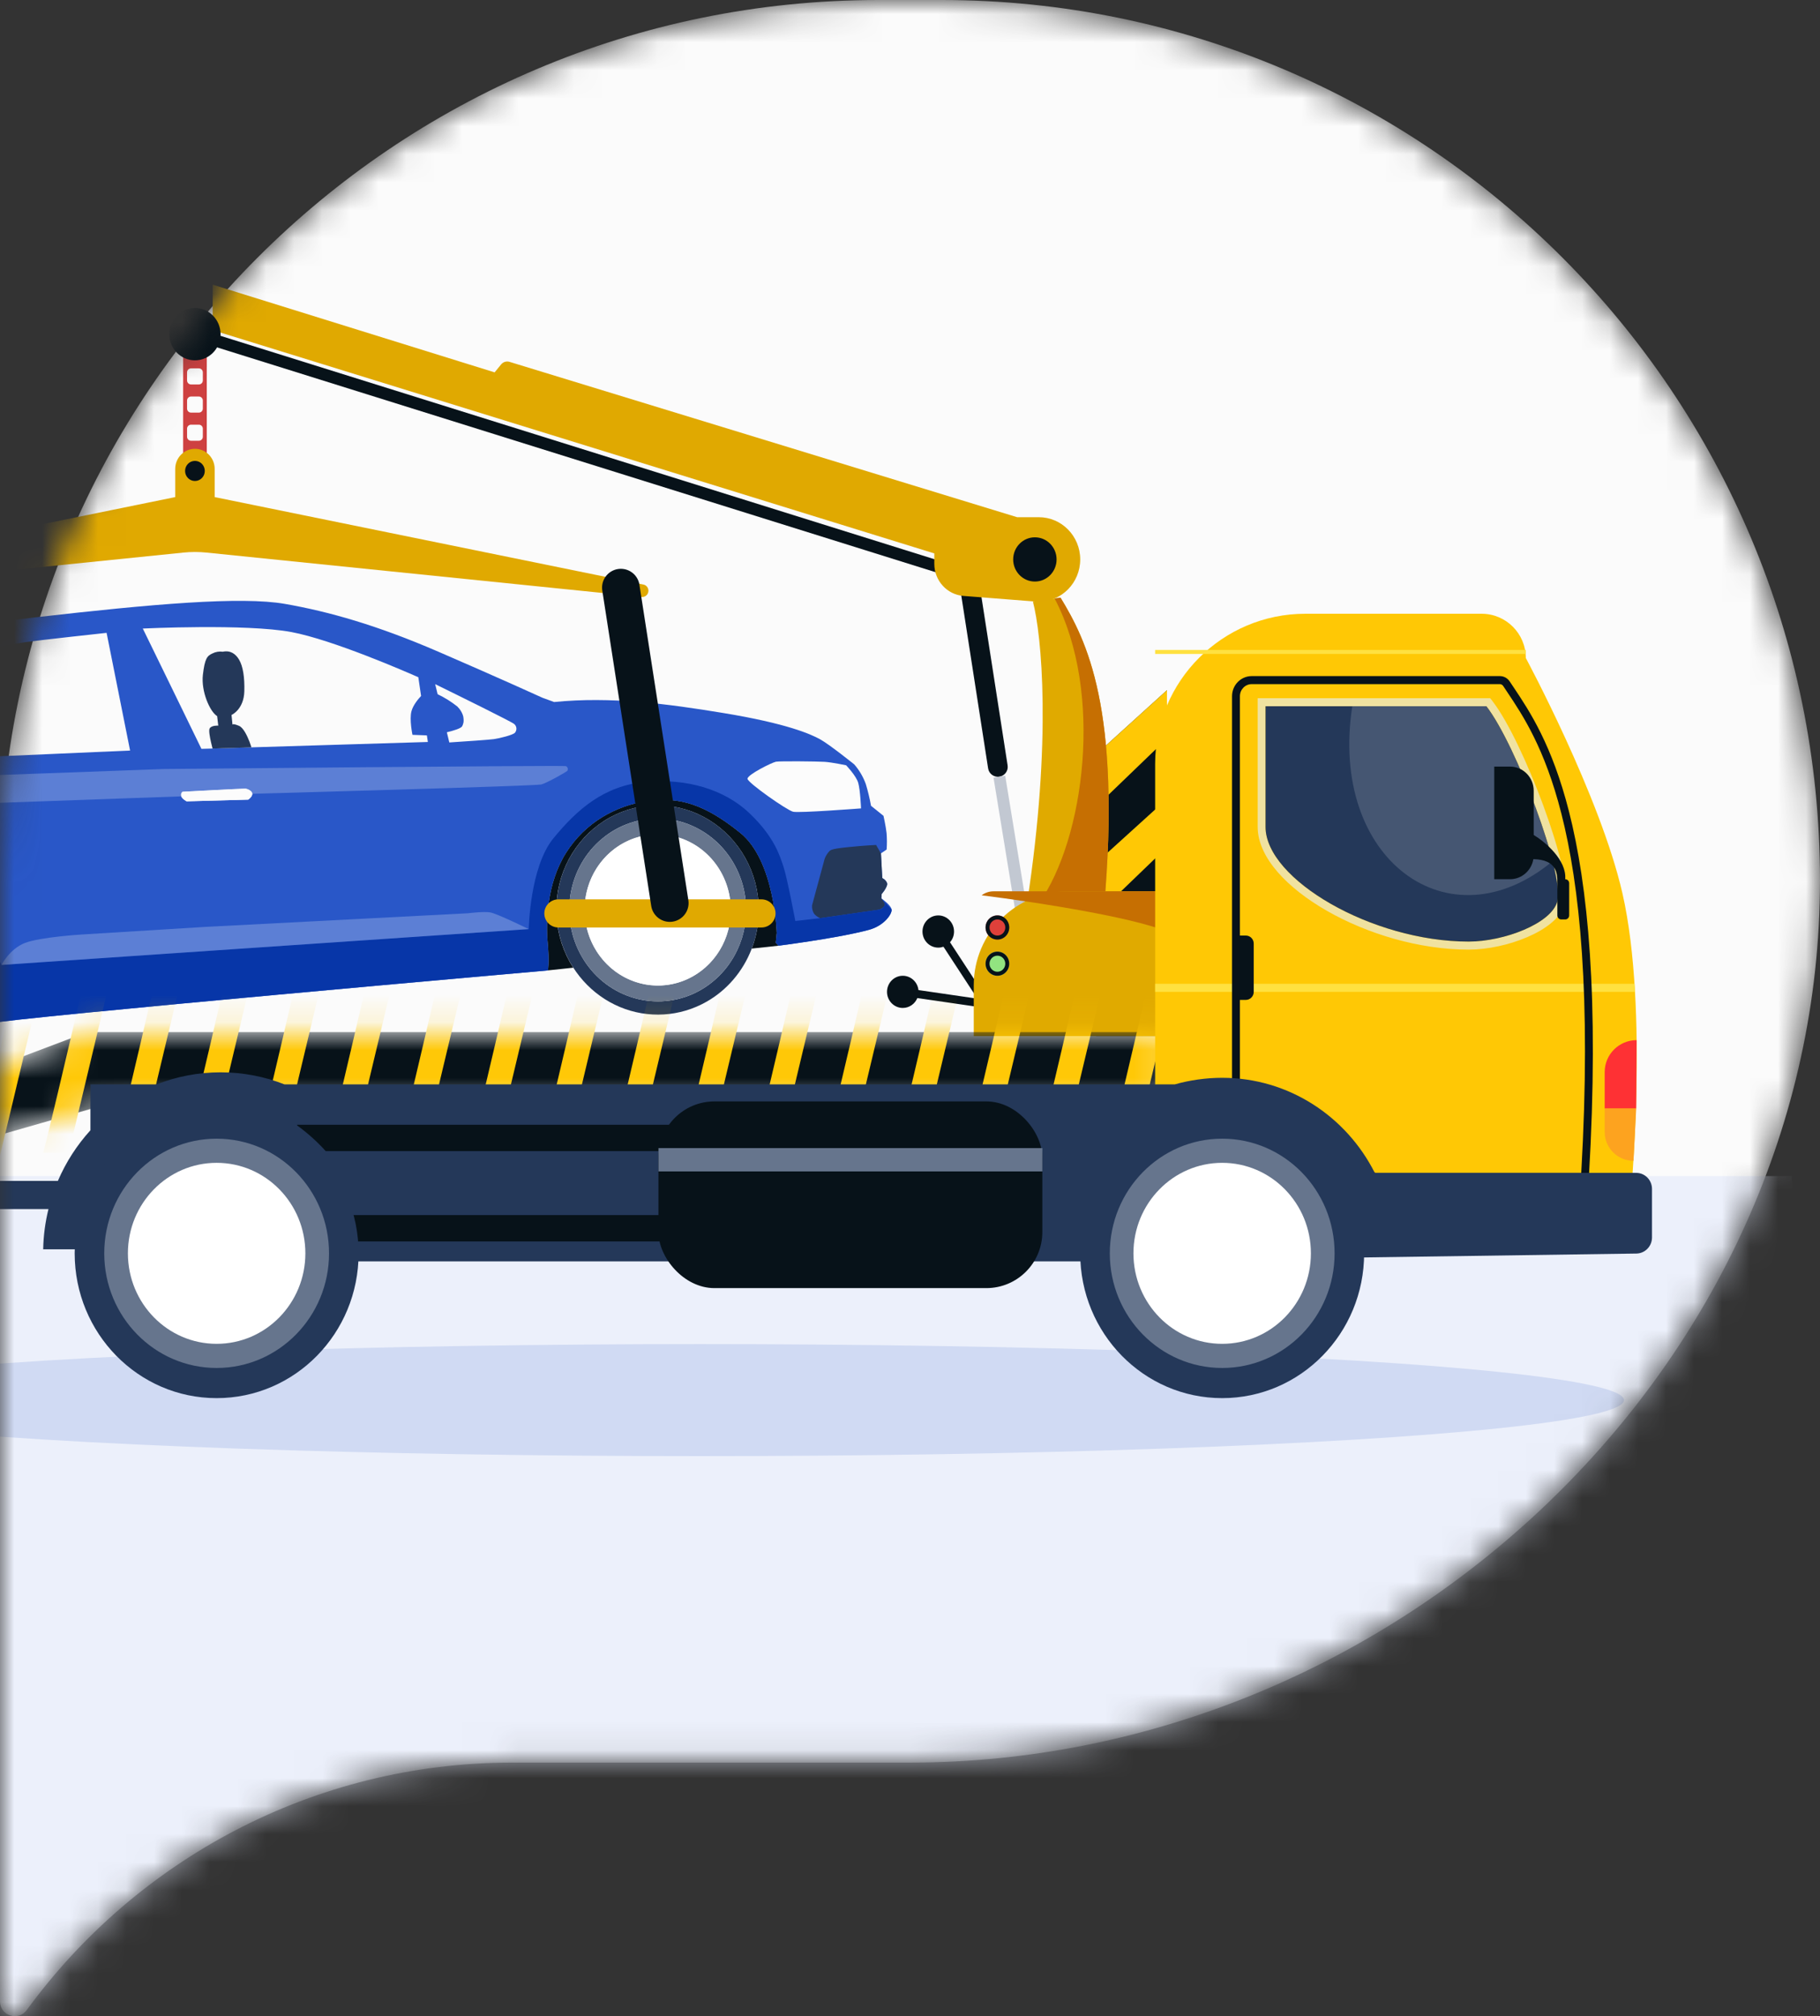 <?xml version="1.0" encoding="UTF-8"?> <svg xmlns="http://www.w3.org/2000/svg" width="65" height="72" viewBox="0 0 65 72" fill="none"><rect x="0" y="0" width="65" height="72" fill="#333333" stroke="none"/><mask id="mask0_615_2155" style="mask-type:alpha" maskUnits="userSpaceOnUse" x="0" y="0" width="65" height="72"><path d="M33.631 0H31.376C14.049 0 0 14.076 0 31.437C0 31.571 0.006 31.712 0.013 31.846C0.013 31.866 0 31.878 0 31.898V71.47C0 71.989 0.658 72.194 0.958 71.778C4.862 66.426 11.181 62.944 18.304 62.944H32.212C32.302 62.944 32.5 62.944 32.5 62.944C49.827 62.944 65 48.803 65 31.443C65 14.083 50.957 0 33.631 0Z" fill="#F4F6FC"></path></mask><g mask="url(#mask0_615_2155)"><path d="M33.631 0H31.376C14.049 0 0 14.076 0 31.437C0 31.571 0.006 31.712 0.013 31.846C0.013 31.866 0 31.878 0 31.898V71.47C0 71.989 0.658 72.194 0.958 71.778C4.862 66.426 11.181 62.944 18.304 62.944H32.212C32.302 62.944 32.5 62.944 32.5 62.944C49.827 62.944 65 48.803 65 31.443C65 14.083 50.957 0 33.631 0Z" fill="#FBFBFB"></path><rect y="42" width="64" height="60" fill="#E3EAFC" fill-opacity="0.6"></rect><ellipse cx="33" cy="2" rx="33" ry="2" transform="matrix(-1 0 0 1 58 48)" fill="#D0DAF3"></ellipse><path d="M39.143 26.945L41.678 24.647V37.001H39.143V26.945Z" fill="#071219"></path><path d="M41.678 24.647L39.143 26.945V28.813L41.678 26.371V24.647Z" fill="#FFC805"></path><path d="M41.678 28.526L39.143 30.824V32.691L41.678 30.249V28.526Z" fill="#FFC805"></path><path d="M41.678 32.404L39.143 34.703V36.57L41.678 34.128V32.404Z" fill="#FFC805"></path><path d="M31.665 30.338C31.68 30.142 31.679 29.945 31.663 29.75C31.635 29.497 31.553 29.134 31.553 29.134L31.108 28.776C31.061 28.513 30.998 28.253 30.921 27.997C30.827 27.74 30.688 27.503 30.51 27.299C30.51 27.299 29.629 26.588 29.286 26.399C28.944 26.211 28.09 25.835 25.847 25.465C23.824 25.131 21.824 24.868 19.79 25.07L19.374 24.918C19.374 24.918 17.855 24.225 15.659 23.275C13.463 22.325 11.743 21.84 10.177 21.566C8.611 21.292 5.45 21.568 1.254 22.047C-2.943 22.525 -5.824 23.344 -5.824 23.344L-7.806 23.809C-7.806 23.809 -8.458 23.879 -8.512 23.948C-8.566 24.018 -8.474 24.119 -8.474 24.119L-8.077 24.686C-8.075 24.685 -8.074 24.684 -8.072 24.683L-8 24.797L-7.669 25.316C-7.669 25.316 -9.914 27.544 -10.209 28.025C-11.019 28.067 -11.071 28.111 -11.353 29.062C-11.434 29.403 -11.207 31.397 -11.195 31.503C-11.167 31.623 -11.128 31.739 -11.077 31.851C-11.077 31.851 -11.538 32.161 -11.717 32.289C-11.854 32.402 -11.971 32.538 -12.065 32.69C-12.065 32.69 -11.962 33.59 -11.897 33.792C-11.833 33.995 -11.674 34.45 -11.674 34.45L-11.717 35.133L-11.717 35.134L-11.429 35.705C-11.429 35.705 -10.502 36.848 -10.25 36.951C-9.999 37.054 -8.793 37.095 -8.793 37.095C-8.793 37.095 -8.894 35.967 -8.898 35.635C-8.902 35.304 -8.82 34.099 -7.927 32.968C-7.035 31.838 -5.726 31.578 -5.495 31.54C-5.264 31.503 -3.906 31.204 -2.305 32.438C-0.705 33.672 -0.641 36.014 -0.641 36.014L-0.511 36.565C0.649 36.319 19.57 34.655 19.57 34.655C19.57 34.655 19.625 34.353 19.558 33.644C19.49 32.936 19.525 31.549 20.212 30.46C20.899 29.37 22.001 28.762 23.142 28.601C24.285 28.441 25.207 28.747 26.441 29.744C27.675 30.742 27.741 33.321 27.741 33.321L27.706 33.666L27.803 33.773C29.389 33.563 30.491 33.355 31.038 33.205C31.584 33.054 31.861 32.639 31.843 32.481C31.827 32.332 31.52 32.113 31.481 32.087L31.48 32.087L31.479 32.087C31.479 32.086 31.478 32.086 31.478 32.085L31.477 32.084L31.487 31.927C31.487 31.927 31.49 31.923 31.496 31.917L31.504 31.907L31.508 31.901C31.512 31.897 31.515 31.891 31.52 31.887C31.591 31.808 31.645 31.714 31.679 31.611C31.684 31.594 31.685 31.575 31.683 31.557C31.682 31.549 31.68 31.542 31.679 31.535C31.664 31.497 31.643 31.461 31.615 31.431C31.587 31.402 31.554 31.378 31.517 31.362C31.513 31.36 31.51 31.358 31.51 31.358L31.462 30.476L31.665 30.338ZM-0.798 28.9L-2.997 28.959C-3.069 28.923 -3.132 28.869 -3.179 28.802C-3.184 28.794 -3.188 28.784 -3.19 28.774C-3.199 28.747 -3.199 28.717 -3.191 28.689C-3.183 28.662 -3.167 28.637 -3.146 28.619C-3.146 28.619 -0.97 28.503 -0.902 28.507C-0.835 28.511 -0.654 28.583 -0.653 28.693C-0.652 28.802 -0.798 28.9 -0.798 28.9ZM8.865 28.555L6.666 28.616C6.666 28.616 6.51 28.536 6.476 28.439C6.475 28.436 6.473 28.433 6.473 28.43C6.464 28.402 6.464 28.373 6.472 28.345C6.48 28.318 6.496 28.293 6.517 28.275C6.517 28.275 8.693 28.159 8.761 28.163C8.828 28.167 9.009 28.239 9.01 28.349C9.011 28.458 8.865 28.555 8.865 28.555ZM18.361 25.853C18.384 25.871 18.402 25.893 18.416 25.918C18.43 25.943 18.439 25.971 18.442 26C18.445 26.029 18.443 26.058 18.434 26.086C18.426 26.114 18.413 26.14 18.395 26.162C18.334 26.247 17.848 26.364 17.64 26.395C17.494 26.417 16.576 26.48 16.047 26.514L15.959 26.151C16.189 26.095 16.465 26.013 16.505 25.936C16.509 25.927 16.514 25.919 16.517 25.91C16.52 25.903 16.523 25.895 16.527 25.888C16.536 25.866 16.543 25.843 16.548 25.82L16.553 25.794C16.555 25.786 16.556 25.778 16.556 25.77C16.557 25.754 16.558 25.738 16.558 25.724C16.557 25.688 16.555 25.652 16.549 25.617L16.549 25.613C16.548 25.605 16.547 25.597 16.545 25.59C16.541 25.567 16.534 25.546 16.526 25.525C16.488 25.422 16.429 25.329 16.353 25.252L16.334 25.231C16.115 25.058 15.879 24.91 15.629 24.791L15.542 24.432C16.4 24.852 18.274 25.776 18.361 25.853ZM10.4 22.57C11.892 22.849 14.54 24.008 14.94 24.185L15.039 24.854C14.948 24.95 14.755 25.174 14.695 25.399C14.616 25.697 14.731 26.242 14.731 26.242L15.246 26.262L15.281 26.497L8.98 26.689L8.772 26.695L8.699 26.697L8.583 26.701L8.545 26.702L8.456 26.705L8.116 26.716L8.058 26.718L7.993 26.719L7.941 26.721L7.904 26.722L7.8 26.725L7.764 26.726L7.592 26.731L7.591 26.732L7.194 26.743C7.084 26.511 5.1 22.446 5.1 22.446C5.1 22.446 8.783 22.269 10.4 22.57ZM0.899 22.932C1.468 22.853 3.807 22.6 3.807 22.6L4.646 26.803L-3.218 27.147L-1.863 23.488C-1.863 23.488 0.329 23.01 0.899 22.932ZM-5.634 25.964C-5.634 25.964 -4.219 24.34 -4.023 24.206C-3.828 24.071 -3.921 23.985 -2.655 23.64L-4.08 27.189C-4.421 27.16 -4.759 27.104 -5.092 27.022C-5.48 26.91 -5.867 26.814 -5.911 26.579C-5.954 26.343 -5.634 25.964 -5.634 25.964ZM-11.169 28.946C-11.096 28.82 -11.007 28.704 -10.904 28.603C-10.904 28.603 -9.356 28.513 -9.178 28.546C-9.108 28.561 -9.039 28.581 -8.971 28.606C-8.971 28.606 -8.97 28.606 -8.97 28.607C-8.698 28.7 -8.303 28.88 -8.301 29.025C-8.299 29.218 -8.714 29.726 -8.714 29.726L-9.615 31.147C-9.639 31.149 -10.731 31.259 -10.867 31.123C-11.005 30.985 -11.092 30.423 -11.111 30.238C-11.132 30.054 -11.237 29.094 -11.169 28.946Z" fill="#2957C8"></path><path d="M27.065 31.993C27.151 32.63 27.076 33.278 26.849 33.875L27.803 33.773L27.706 33.666L27.741 33.32C27.741 33.32 27.675 30.742 26.441 29.744C25.207 28.747 24.285 28.441 23.142 28.601C22.001 28.762 20.899 29.37 20.212 30.46C19.525 31.549 19.49 32.936 19.558 33.644C19.625 34.353 19.57 34.654 19.57 34.654L20.473 34.558C20.129 34.022 19.924 33.403 19.879 32.762C19.833 32.121 19.948 31.479 20.212 30.898C20.476 30.317 20.881 29.817 21.387 29.446C21.893 29.074 22.484 28.845 23.102 28.778C23.72 28.712 24.345 28.812 24.916 29.068C25.486 29.324 25.984 29.728 26.36 30.24C26.737 30.752 26.98 31.356 27.065 31.993Z" fill="#071219"></path><path d="M-1.287 34.808C-1.194 35.418 -1.249 36.042 -1.447 36.625L-0.511 36.565L-0.641 36.013C-0.641 36.013 -0.705 33.672 -2.305 32.438C-3.839 31.255 -5.15 31.481 -5.46 31.534C-5.473 31.536 -5.485 31.538 -5.495 31.54C-5.726 31.578 -7.035 31.838 -7.927 32.968C-8.82 34.099 -8.902 35.304 -8.898 35.635C-8.894 35.967 -8.793 37.095 -8.793 37.095L-8.088 37.05C-8.357 36.497 -8.489 35.885 -8.473 35.268C-8.457 34.65 -8.293 34.047 -7.996 33.512C-7.7 32.977 -7.279 32.526 -6.772 32.2C-6.265 31.875 -5.688 31.685 -5.092 31.647C-4.496 31.608 -3.899 31.724 -3.356 31.982C-2.813 32.24 -2.339 32.633 -1.978 33.126C-1.617 33.62 -1.379 34.197 -1.287 34.808Z" fill="#071219"></path><path d="M27.715 27.201C27.854 27.176 29.189 27.189 29.449 27.206C29.709 27.222 30.218 27.329 30.218 27.329C30.218 27.329 30.579 27.702 30.652 27.961C30.725 28.219 30.751 28.869 30.751 28.869C30.751 28.869 28.547 29.038 28.328 28.989C28.109 28.94 26.713 27.959 26.697 27.814C26.681 27.669 27.575 27.226 27.715 27.201Z" fill="#FCFCFC"></path><path d="M29.002 32.33L29.453 30.665C29.483 30.585 29.526 30.511 29.579 30.445C29.654 30.362 29.62 30.322 30.263 30.255C30.906 30.188 31.29 30.175 31.29 30.175L31.462 30.476L31.51 31.358C31.51 31.358 31.666 31.44 31.684 31.556C31.701 31.673 31.488 31.927 31.488 31.927L31.478 32.084C31.478 32.084 31.64 32.272 31.594 32.346C31.566 32.385 31.53 32.418 31.489 32.443C31.449 32.468 31.404 32.484 31.357 32.491C31.256 32.509 29.293 32.789 29.293 32.789C29.208 32.754 29.131 32.699 29.071 32.627C29.018 32.538 28.994 32.434 29.002 32.33Z" fill="#243859"></path><path d="M31.489 32.098C31.482 32.089 31.477 32.084 31.477 32.084L31.489 32.098Z" fill="#244884"></path><path d="M26.441 29.744C27.675 30.742 27.741 33.321 27.741 33.321L27.706 33.666L27.803 33.773C29.389 33.563 30.491 33.355 31.037 33.204C31.583 33.054 31.86 32.639 31.843 32.481L31.489 32.098C31.529 32.142 31.649 32.285 31.593 32.346C31.526 32.418 31.508 32.468 31.356 32.491C31.204 32.514 29.293 32.789 29.293 32.789L28.405 32.89C28.405 32.89 28.12 31.375 27.982 30.953C27.843 30.53 27.637 29.867 26.756 29.031C25.875 28.196 24.53 27.788 23.053 27.922C21.576 28.057 20.621 28.897 19.77 29.93C18.919 30.963 18.884 33.179 18.884 33.179L0.054 34.459C0.054 34.459 -0.648 33.008 -1.674 31.912C-2.699 30.816 -4.311 30.658 -5.302 30.76C-6.294 30.862 -7.153 31.083 -8.318 32.237C-9.483 33.392 -9.611 35.217 -9.611 35.217C-9.611 35.217 -10.413 35.253 -10.898 35.242C-11.174 35.238 -11.449 35.201 -11.718 35.133L-11.429 35.705C-11.429 35.705 -10.503 36.848 -10.251 36.951C-9.999 37.054 -8.793 37.095 -8.793 37.095C-8.793 37.095 -8.895 35.967 -8.899 35.635C-8.903 35.304 -8.821 34.099 -7.928 32.968C-7.035 31.838 -5.726 31.578 -5.495 31.54C-5.264 31.503 -3.906 31.204 -2.305 32.438C-0.705 33.672 -0.642 36.014 -0.642 36.014L-0.512 36.565C0.649 36.319 19.57 34.655 19.57 34.655C19.57 34.655 19.625 34.353 19.557 33.644C19.49 32.935 19.525 31.549 20.211 30.46C20.898 29.37 22.001 28.762 23.142 28.601C24.284 28.441 25.207 28.747 26.441 29.744Z" fill="#0736A8"></path><path opacity="0.4" d="M20.26 27.531C20.219 27.569 19.545 27.956 19.334 28.014C19.123 28.071 9.01 28.348 9.01 28.348C9.009 28.239 8.828 28.167 8.761 28.163C8.693 28.159 6.517 28.275 6.517 28.275C6.496 28.293 6.48 28.317 6.472 28.345C6.464 28.373 6.464 28.402 6.473 28.43C6.473 28.433 6.474 28.436 6.476 28.439L-0.653 28.692C-0.654 28.583 -0.835 28.511 -0.902 28.507C-0.97 28.503 -3.146 28.619 -3.146 28.619C-3.167 28.637 -3.183 28.662 -3.191 28.689C-3.199 28.717 -3.199 28.747 -3.19 28.774C-3.188 28.784 -3.184 28.793 -3.179 28.802L-8.301 29.025C-8.303 28.88 -8.699 28.7 -8.97 28.606C-8.97 28.606 -8.971 28.606 -8.971 28.606L-9.727 28.133L-9.881 28.037L5.865 27.462C5.865 27.462 20.135 27.327 20.209 27.359C20.224 27.365 20.238 27.375 20.25 27.388C20.261 27.4 20.27 27.416 20.274 27.432C20.279 27.449 20.281 27.466 20.278 27.483C20.275 27.5 20.269 27.517 20.26 27.531Z" fill="#A9BCE9"></path><path d="M9.01 28.349C9.011 28.458 8.865 28.556 8.865 28.556L6.666 28.616C6.666 28.616 6.51 28.536 6.476 28.439C6.474 28.436 6.473 28.433 6.473 28.43C6.464 28.402 6.464 28.373 6.472 28.345C6.48 28.318 6.496 28.293 6.517 28.275C6.517 28.275 8.693 28.159 8.761 28.163C8.828 28.167 9.009 28.239 9.01 28.349Z" fill="#FCFCFC"></path><path opacity="0.4" d="M0.054 34.459C0.054 34.459 0.34 33.892 0.883 33.677C1.426 33.463 2.926 33.372 2.926 33.372L7.314 33.102L16.71 32.614C16.71 32.614 17.267 32.543 17.506 32.583C17.746 32.622 18.884 33.18 18.884 33.18L0.054 34.459Z" fill="#A9BCE9"></path><path d="M8.699 26.698L8.771 26.695L8.979 26.689C8.971 26.662 8.947 26.585 8.911 26.489C8.83 26.281 8.694 25.987 8.537 25.921C8.307 25.825 8.302 25.875 8.303 25.882L8.269 25.532C8.269 25.532 8.709 25.34 8.726 24.686C8.739 24.199 8.682 23.798 8.536 23.553C8.413 23.347 8.224 23.217 7.958 23.274C7.958 23.274 7.958 23.274 7.958 23.274C7.831 23.256 7.701 23.277 7.586 23.336C7.4 23.421 7.314 23.511 7.246 24.099C7.178 24.687 7.494 25.414 7.755 25.574L7.795 25.913C7.795 25.913 7.556 25.896 7.488 26.013C7.449 26.08 7.493 26.319 7.538 26.515C7.558 26.602 7.577 26.681 7.591 26.732L7.764 26.727L7.799 26.726L7.904 26.722L7.941 26.721L7.993 26.719L8.057 26.718L8.456 26.706L8.583 26.701L8.699 26.698Z" fill="#243859"></path><path d="M-5.223 31.656C-5.935 31.728 -6.609 32.017 -7.161 32.486C-7.713 32.955 -8.118 33.583 -8.324 34.291C-8.53 34.999 -8.528 35.755 -8.319 36.462C-8.109 37.17 -7.702 37.799 -7.148 38.268C-6.593 38.738 -5.917 39.027 -5.205 39.1C-4.493 39.172 -3.777 39.025 -3.147 38.676C-2.517 38.327 -2.001 37.793 -1.666 37.141C-1.33 36.488 -1.19 35.747 -1.262 35.011C-1.358 34.024 -1.83 33.117 -2.573 32.487C-3.316 31.858 -4.269 31.559 -5.223 31.656ZM-1.949 36.657C-2.249 37.389 -2.796 37.982 -3.49 38.325C-4.183 38.668 -4.975 38.737 -5.715 38.519C-6.456 38.302 -7.095 37.812 -7.513 37.143C-7.93 36.473 -8.097 35.67 -7.983 34.883C-7.869 34.097 -7.48 33.381 -6.891 32.871C-6.302 32.361 -5.552 32.091 -4.783 32.113C-4.014 32.134 -3.278 32.445 -2.713 32.987C-2.149 33.529 -1.794 34.265 -1.717 35.057C-1.663 35.602 -1.743 36.152 -1.949 36.657Z" fill="#243859"></path><path d="M23.12 28.775C22.587 28.829 22.072 29.006 21.613 29.292C21.155 29.578 20.764 29.966 20.468 30.428C20.173 30.89 19.981 31.414 19.906 31.963C19.831 32.511 19.875 33.071 20.035 33.6C20.195 34.13 20.467 34.617 20.831 35.025C21.195 35.433 21.642 35.753 22.139 35.961C22.637 36.169 23.173 36.26 23.708 36.227C24.243 36.195 24.764 36.04 25.233 35.773L25.234 35.773C25.963 35.358 26.53 34.695 26.84 33.897C27.15 33.098 27.183 32.213 26.935 31.39C26.686 30.568 26.171 29.858 25.476 29.382C24.781 28.905 23.949 28.691 23.12 28.775ZM26.33 33.93C25.997 34.638 25.427 35.197 24.726 35.504C24.025 35.81 23.239 35.844 22.514 35.598C21.789 35.353 21.174 34.845 20.782 34.168C20.39 33.491 20.247 32.691 20.38 31.916C20.513 31.14 20.913 30.441 21.507 29.948C22.1 29.455 22.846 29.201 23.608 29.232C24.369 29.264 25.095 29.579 25.651 30.12C26.207 30.661 26.555 31.391 26.632 32.175C26.691 32.778 26.587 33.386 26.33 33.93Z" fill="#243859"></path><path fill-rule="evenodd" clip-rule="evenodd" d="M-6.869 32.853C-6.387 32.443 -5.798 32.19 -5.176 32.127C-4.764 32.085 -4.347 32.128 -3.95 32.252C-3.553 32.377 -3.183 32.581 -2.861 32.853C-2.54 33.125 -2.274 33.46 -2.077 33.838C-1.881 34.216 -1.758 34.63 -1.716 35.057C-1.653 35.7 -1.776 36.347 -2.069 36.917C-2.362 37.487 -2.812 37.954 -3.362 38.258C-3.912 38.563 -4.538 38.691 -5.16 38.628C-5.782 38.565 -6.372 38.312 -6.856 37.902C-7.34 37.492 -7.696 36.944 -7.879 36.325C-8.062 35.707 -8.064 35.047 -7.884 34.429C-7.704 33.811 -7.351 33.262 -6.869 32.853ZM-3.956 37.913C-3.37 37.691 -2.882 37.26 -2.578 36.697C-2.318 36.215 -2.208 35.662 -2.262 35.113C-2.324 34.471 -2.607 33.873 -3.059 33.427C-3.511 32.981 -4.102 32.716 -4.725 32.681C-5.348 32.647 -5.962 32.843 -6.456 33.236C-6.949 33.629 -7.29 34.193 -7.416 34.824C-7.542 35.455 -7.446 36.113 -7.143 36.678C-6.841 37.243 -6.354 37.679 -5.769 37.905C-5.184 38.131 -4.541 38.134 -3.956 37.913Z" fill="#66758D"></path><path fill-rule="evenodd" clip-rule="evenodd" d="M21.48 29.971C21.962 29.561 22.551 29.309 23.172 29.245C23.585 29.203 24.002 29.246 24.399 29.37C24.796 29.495 25.166 29.699 25.487 29.971C25.808 30.243 26.075 30.578 26.271 30.956C26.468 31.334 26.59 31.748 26.632 32.175C26.695 32.818 26.572 33.465 26.279 34.035C25.986 34.604 25.536 35.071 24.986 35.375C24.436 35.68 23.811 35.808 23.189 35.745C22.567 35.682 21.977 35.429 21.493 35.019C21.009 34.61 20.653 34.061 20.47 33.443C20.287 32.825 20.286 32.165 20.465 31.547C20.645 30.929 20.998 30.38 21.48 29.971ZM24.216 35.091C24.806 34.915 25.317 34.53 25.659 34.003C25.997 33.482 26.148 32.855 26.087 32.231C26.025 31.598 25.749 31.008 25.308 30.564C24.867 30.12 24.289 29.85 23.676 29.803C23.063 29.756 22.454 29.934 21.956 30.305C21.459 30.677 21.104 31.219 20.956 31.835C20.807 32.451 20.873 33.103 21.143 33.675C21.413 34.246 21.869 34.702 22.431 34.961C22.994 35.22 23.625 35.266 24.216 35.091Z" fill="#66758D"></path><path d="M-2.553 36.65C-2.31 36.179 -2.209 35.644 -2.261 35.113C-2.294 34.76 -2.395 34.417 -2.557 34.103C-2.719 33.79 -2.939 33.513 -3.205 33.288C-3.471 33.063 -3.777 32.894 -4.105 32.791C-4.434 32.689 -4.779 32.655 -5.12 32.691C-5.634 32.743 -6.121 32.951 -6.519 33.29C-6.918 33.629 -7.209 34.082 -7.358 34.593C-7.507 35.104 -7.505 35.649 -7.354 36.16C-7.203 36.671 -6.909 37.124 -6.509 37.463C-6.109 37.802 -5.621 38.011 -5.107 38.063C-4.593 38.116 -4.076 38.009 -3.622 37.758C-3.167 37.506 -2.795 37.121 -2.553 36.65Z" fill="white"></path><path d="M25.796 33.768C26.038 33.297 26.14 32.762 26.088 32.231C26.054 31.878 25.954 31.535 25.792 31.221C25.63 30.908 25.41 30.631 25.144 30.406C24.878 30.181 24.572 30.012 24.243 29.91C23.914 29.807 23.569 29.773 23.228 29.809C22.714 29.861 22.227 30.069 21.829 30.408C21.431 30.747 21.139 31.2 20.99 31.711C20.842 32.222 20.843 32.767 20.994 33.278C21.145 33.789 21.44 34.242 21.84 34.581C22.239 34.92 22.727 35.129 23.241 35.181C23.755 35.234 24.272 35.127 24.727 34.876C25.182 34.624 25.554 34.239 25.796 33.768Z" fill="white"></path><path d="M36.679 32.26C37.58 26.399 37.195 22.636 36.89 21.486L37.876 21.343C38.791 22.851 40.059 25.293 39.425 32.476L36.679 32.26Z" fill="#E0AA00"></path><path d="M39.425 32.476C40.059 25.293 38.792 22.851 37.876 21.343L37.665 21.374C39.425 24.719 38.735 29.962 37.102 32.26L39.425 32.476Z" fill="#C66F02"></path><path fill-rule="evenodd" clip-rule="evenodd" d="M34.222 20.687L6.9 12.139L7.024 11.727L34.346 20.275L34.222 20.687Z" fill="#071219"></path><path fill-rule="evenodd" clip-rule="evenodd" d="M35.694 27.735C35.501 27.766 35.32 27.634 35.29 27.441L34.218 20.537L34.913 20.425L35.986 27.333C36.016 27.525 35.886 27.704 35.694 27.735Z" fill="#071219"></path><path fill-rule="evenodd" clip-rule="evenodd" d="M36.258 32.511L35.483 27.771L35.9 27.7L36.675 32.441L36.258 32.511Z" fill="#C2C8D2"></path><path d="M37.03 18.47H36.326L18.196 12.922C18.088 12.889 17.971 12.925 17.898 13.013L17.665 13.298L7.596 10.166L7.596 11.79L33.368 19.763V20.135C33.368 20.735 33.822 21.235 34.408 21.281L37.03 21.486V21.485C37.053 21.486 37.077 21.486 37.1 21.486C37.917 21.486 38.579 20.811 38.579 19.978C38.579 19.145 37.917 18.47 37.1 18.47C37.077 18.47 37.053 18.47 37.03 18.471V18.47Z" fill="#E0A901"></path><path fill-rule="evenodd" clip-rule="evenodd" d="M7.385 12.58H6.54V16.315H7.385V12.58ZM6.681 13.298C6.681 13.219 6.744 13.155 6.822 13.155H7.103C7.181 13.155 7.244 13.219 7.244 13.298V13.586C7.244 13.665 7.181 13.729 7.103 13.729H6.822C6.744 13.729 6.681 13.665 6.681 13.586V13.298ZM6.681 14.304C6.681 14.225 6.744 14.16 6.822 14.16H7.103C7.181 14.16 7.244 14.225 7.244 14.304V14.591C7.244 14.671 7.181 14.735 7.103 14.735H6.822C6.744 14.735 6.681 14.671 6.681 14.591V14.304ZM6.681 15.309C6.681 15.23 6.744 15.166 6.822 15.166H7.103C7.181 15.166 7.244 15.23 7.244 15.309V15.597C7.244 15.676 7.181 15.74 7.103 15.74H6.822C6.744 15.74 6.681 15.676 6.681 15.597V15.309Z" fill="#CE4141"></path><ellipse cx="36.96" cy="19.978" rx="0.775" ry="0.79" fill="#071219"></ellipse><ellipse cx="6.962" cy="11.934" rx="0.915" ry="0.934" fill="#071219"></ellipse><path d="M6.962 16.028C6.574 16.028 6.258 16.349 6.258 16.746V17.752L-9.057 20.876C-9.16 20.897 -9.233 20.989 -9.233 21.096C-9.233 21.228 -9.121 21.331 -8.992 21.318L6.542 19.734C6.822 19.705 7.103 19.705 7.383 19.734L22.917 21.318C23.046 21.331 23.158 21.228 23.158 21.096C23.158 20.989 23.084 20.897 22.982 20.876L7.667 17.752V16.746C7.667 16.349 7.351 16.028 6.962 16.028Z" fill="#E0A901"></path><ellipse cx="6.962" cy="16.818" rx="0.352" ry="0.359" fill="#071219"></ellipse><path d="M19.44 32.62C19.44 32.342 19.666 32.117 19.943 32.117H27.195C27.473 32.117 27.698 32.342 27.698 32.62C27.698 32.897 27.473 33.122 27.195 33.122H19.943C19.666 33.122 19.44 32.897 19.44 32.62Z" fill="#E0A901"></path><path d="M-8.176 20.984L-8.458 35.564M-5.712 20.625L-5.078 35.564M22.173 20.984L23.921 32.25" stroke="#071219" stroke-width="1.342" stroke-linecap="round"></path><path d="M33.695 33.809C33.637 33.829 33.575 33.841 33.51 33.841C33.198 33.841 32.946 33.583 32.946 33.266C32.946 32.949 33.198 32.691 33.51 32.691C33.821 32.691 34.073 32.949 34.073 33.266C34.073 33.413 34.019 33.548 33.929 33.649L35.491 36.039L32.762 35.642C32.677 35.849 32.476 35.995 32.242 35.995C31.931 35.995 31.679 35.738 31.679 35.421C31.679 35.103 31.931 34.846 32.242 34.846C32.532 34.846 32.771 35.07 32.802 35.357L34.908 35.664L33.695 33.809Z" fill="#071219"></path><path d="M34.777 35.184C34.777 33.331 36.279 31.83 38.132 31.83H41.96V37.001H34.777V35.184Z" fill="#E0AA00"></path><path d="M41.959 31.83H35.481C35.323 31.83 35.176 31.883 35.059 31.973C36.983 32.213 41.058 32.835 41.959 33.41V31.83Z" fill="#C66F02"></path><path d="M36.044 33.122C36.044 33.36 35.855 33.553 35.622 33.553C35.388 33.553 35.199 33.36 35.199 33.122C35.199 32.884 35.388 32.691 35.622 32.691C35.855 32.691 36.044 32.884 36.044 33.122Z" fill="#DE403A"></path><path fill-rule="evenodd" clip-rule="evenodd" d="M35.622 33.41C35.777 33.41 35.903 33.281 35.903 33.122C35.903 32.964 35.777 32.835 35.622 32.835C35.466 32.835 35.34 32.964 35.34 33.122C35.34 33.281 35.466 33.41 35.622 33.41ZM35.622 33.553C35.855 33.553 36.044 33.36 36.044 33.122C36.044 32.884 35.855 32.691 35.622 32.691C35.388 32.691 35.199 32.884 35.199 33.122C35.199 33.36 35.388 33.553 35.622 33.553Z" fill="#071219"></path><path d="M36.044 34.415C36.044 34.653 35.855 34.846 35.622 34.846C35.388 34.846 35.199 34.653 35.199 34.415C35.199 34.177 35.388 33.984 35.622 33.984C35.855 33.984 36.044 34.177 36.044 34.415Z" fill="#92E480"></path><path fill-rule="evenodd" clip-rule="evenodd" d="M35.622 34.703C35.777 34.703 35.903 34.574 35.903 34.415C35.903 34.257 35.777 34.128 35.622 34.128C35.466 34.128 35.34 34.257 35.34 34.415C35.34 34.574 35.466 34.703 35.622 34.703ZM35.622 34.846C35.855 34.846 36.044 34.653 36.044 34.415C36.044 34.177 35.855 33.984 35.622 33.984C35.388 33.984 35.199 34.177 35.199 34.415C35.199 34.653 35.388 34.846 35.622 34.846Z" fill="#071219"></path><mask id="mask1_615_2155" style="mask-type:alpha" maskUnits="userSpaceOnUse" x="-16" y="36" width="58" height="9"><path d="M3.115 36.857H41.818V39.466H3.71L-14.81 44.77C-15.07 44.844 -15.345 44.709 -15.445 44.457C-15.553 44.183 -15.416 43.874 -15.142 43.77L3.115 36.857Z" fill="#C4C4C4"></path></mask><g mask="url(#mask1_615_2155)"><path d="M3.115 36.857H41.818V39.466H3.71L-14.81 44.77C-15.07 44.844 -15.345 44.709 -15.445 44.457C-15.553 44.183 -15.416 43.874 -15.142 43.77L3.115 36.857Z" fill="#071219"></path><path d="M0.344 35.995C-0.079 37.815 -0.938 41.483 -0.994 41.597H-0.079L1.259 35.995H0.344Z" fill="#FFC807"></path><path d="M2.878 35.564C2.455 37.383 1.596 41.051 1.54 41.166H2.455L3.793 35.564H2.878Z" fill="#FFC807"></path><path d="M5.413 35.564C4.991 37.383 4.132 41.051 4.075 41.166H4.991L6.329 35.564H5.413Z" fill="#FFC807"></path><path d="M7.948 35.42C7.526 37.24 6.667 40.908 6.61 41.023H7.526L8.864 35.42H7.948Z" fill="#FFC807"></path><path d="M10.483 35.42C10.061 37.24 9.202 40.908 9.146 41.023H10.061L11.399 35.42H10.483Z" fill="#FFC807"></path><path d="M13.019 35.42C12.596 37.24 11.737 40.908 11.681 41.023H12.596L13.934 35.42H13.019Z" fill="#FFC807"></path><path d="M15.554 35.42C15.131 37.24 14.272 40.908 14.216 41.023H15.131L16.469 35.42H15.554Z" fill="#FFC807"></path><path d="M18.088 35.564C17.665 37.383 16.806 41.051 16.75 41.166H17.665L19.003 35.564H18.088Z" fill="#FFC807"></path><path d="M20.623 35.564C20.201 37.383 19.341 41.051 19.285 41.166H20.201L21.538 35.564H20.623Z" fill="#FFC807"></path><path d="M23.158 35.564C22.736 37.383 21.877 41.051 21.82 41.166H22.736L24.074 35.564H23.158Z" fill="#FFC807"></path><path d="M25.693 35.564C25.271 37.383 24.412 41.051 24.355 41.166H25.271L26.609 35.564H25.693Z" fill="#FFC807"></path><path d="M28.229 35.564C27.806 37.383 26.947 41.051 26.891 41.166H27.806L29.144 35.564H28.229Z" fill="#FFC807"></path><path d="M30.764 35.564C30.341 37.383 29.482 41.051 29.426 41.166H30.341L31.679 35.564H30.764Z" fill="#FFC807"></path><path d="M33.298 35.564C32.875 37.383 32.016 41.051 31.96 41.166H32.875L34.213 35.564H33.298Z" fill="#FFC807"></path><path d="M35.833 35.564C35.41 37.383 34.551 41.051 34.495 41.166H35.41L36.748 35.564H35.833Z" fill="#FFC807"></path><path d="M38.368 35.564C37.946 37.383 37.087 41.051 37.03 41.166H37.946L39.284 35.564H38.368Z" fill="#FFC807"></path><path d="M40.903 35.564C40.481 37.383 39.622 41.051 39.565 41.166H40.481L41.819 35.564H40.903Z" fill="#FFC807"></path></g><path d="M54.493 23.498C54.493 22.625 53.786 21.918 52.913 21.918H46.621C43.658 21.918 41.255 24.32 41.255 27.284V42.891H58.225C58.225 42.891 58.899 36.082 57.944 31.901C57.152 28.436 54.493 23.498 54.493 23.498Z" fill="#FFC805"></path><path d="M57.31 38.286C57.31 37.656 57.821 37.145 58.451 37.145L58.436 39.587H57.31V38.286Z" fill="#FE3134"></path><path d="M57.31 39.586H58.436L58.339 41.454C57.77 41.454 57.31 40.993 57.31 40.424V39.586Z" fill="#FDA31F"></path><rect x="41.255" y="23.21" width="13.238" height="0.144" fill="#FFE140"></rect><path d="M41.255 35.133H58.376L58.393 35.421H41.255V35.133Z" fill="#FFE140"></path><path fill-rule="evenodd" clip-rule="evenodd" d="M44.917 24.934H53.222L53.306 25.043C53.864 25.763 54.575 27.297 55.111 28.748C55.38 29.479 55.611 30.203 55.757 30.81C55.83 31.113 55.883 31.392 55.91 31.632C55.935 31.863 55.939 32.087 55.892 32.264C55.817 32.543 55.623 32.779 55.392 32.969C55.157 33.163 54.861 33.331 54.541 33.468C53.902 33.742 53.126 33.912 52.452 33.912C50.672 33.912 48.812 33.34 47.394 32.529C46.684 32.123 46.073 31.651 45.636 31.149C45.203 30.651 44.917 30.096 44.917 29.531L44.917 24.934ZM45.199 25.221L45.199 29.531C45.199 31.398 49.001 33.625 52.452 33.625C53.719 33.625 55.409 32.978 55.62 32.188C55.882 31.209 54.142 26.586 53.085 25.221H45.199Z" fill="#F0E2A0"></path><path d="M53.085 25.222H45.198L45.198 29.531C45.198 31.399 49.001 33.625 52.451 33.625C53.719 33.625 55.409 32.979 55.62 32.189C55.882 31.209 54.141 26.586 53.085 25.222Z" fill="#243859"></path><path opacity="0.5" d="M53.084 25.222H48.296C47.451 30.68 51.746 33.841 55.451 30.752C54.999 28.969 53.858 26.221 53.084 25.222Z" fill="#66758D"></path><path fill-rule="evenodd" clip-rule="evenodd" d="M44.705 24.144C44.316 24.144 44.001 24.466 44.001 24.862V38.729L49.028 42.172H56.738L56.746 42.037C57.124 35.589 56.699 31.589 56.037 28.986C55.429 26.595 54.621 25.387 54.065 24.555C54.014 24.48 53.965 24.407 53.919 24.337C53.84 24.217 53.709 24.144 53.566 24.144H44.705ZM44.283 24.862C44.283 24.624 44.472 24.431 44.705 24.431H53.566C53.614 24.431 53.658 24.456 53.685 24.497C53.732 24.567 53.781 24.64 53.831 24.716C54.382 25.54 55.168 26.715 55.764 29.058C56.412 31.604 56.836 35.534 56.473 41.885H49.114L44.283 38.576V35.708H44.494C44.65 35.708 44.776 35.579 44.776 35.421V33.697C44.776 33.538 44.65 33.41 44.494 33.41H44.283V24.862Z" fill="#071219"></path><path d="M53.366 27.376H53.929C54.396 27.376 54.775 27.762 54.775 28.238V29.818C55.174 30.058 55.958 30.709 55.901 31.398C55.979 31.398 56.042 31.462 56.042 31.542V32.691C56.042 32.77 55.979 32.835 55.901 32.835H55.76C55.683 32.835 55.62 32.77 55.62 32.691V31.542C55.62 31.191 55.606 30.702 54.763 30.681C54.695 31.088 54.348 31.398 53.929 31.398H53.366V27.376Z" fill="#071219"></path><path d="M7.878 38.294C7.074 38.294 6.305 38.446 5.598 38.724H3.23V40.363C2.749 40.892 2.354 41.502 2.067 42.172H-1.136V43.178H1.731C1.617 43.639 1.552 44.12 1.542 44.614H3.23V45.045H38.861L58.444 44.766C58.752 44.761 59 44.505 59 44.191V42.459C59 42.142 58.748 41.885 58.437 41.885H49.1C48.084 39.869 46.024 38.49 43.649 38.49C43.075 38.49 42.487 38.574 41.959 38.724H38.861H10.158C9.45 38.446 8.681 38.294 7.878 38.294Z" fill="#243859"></path><rect x="23.516" y="39.333" width="13.71" height="6.667" rx="2" fill="#071219"></rect><path d="M12.736 44.333H24.322C24.322 44.333 24.198 44.15 24.176 44.011C24.139 43.978 24.148 43.392 24.148 43.392H12.581C12.662 43.698 12.714 44.012 12.736 44.333Z" fill="#071219"></path><path d="M11.632 41.107H24.148V40.166H10.612V40.191C10.989 40.466 11.331 40.773 11.632 41.107Z" fill="#071219"></path><ellipse cx="7.737" cy="44.758" rx="5.07" ry="5.171" fill="#243859"></ellipse><ellipse cx="7.737" cy="44.758" rx="4.014" ry="4.094" fill="#66758D"></ellipse><ellipse cx="7.737" cy="44.758" rx="3.169" ry="3.232" fill="white"></ellipse><ellipse cx="43.649" cy="44.758" rx="5.07" ry="5.171" fill="#243859"></ellipse><ellipse cx="43.65" cy="44.758" rx="4.014" ry="4.094" fill="#66758D"></ellipse><ellipse cx="43.649" cy="44.758" rx="3.169" ry="3.232" fill="white"></ellipse><rect x="23.517" y="41" width="13.71" height="0.833" fill="#66758D"></rect></g></svg> 